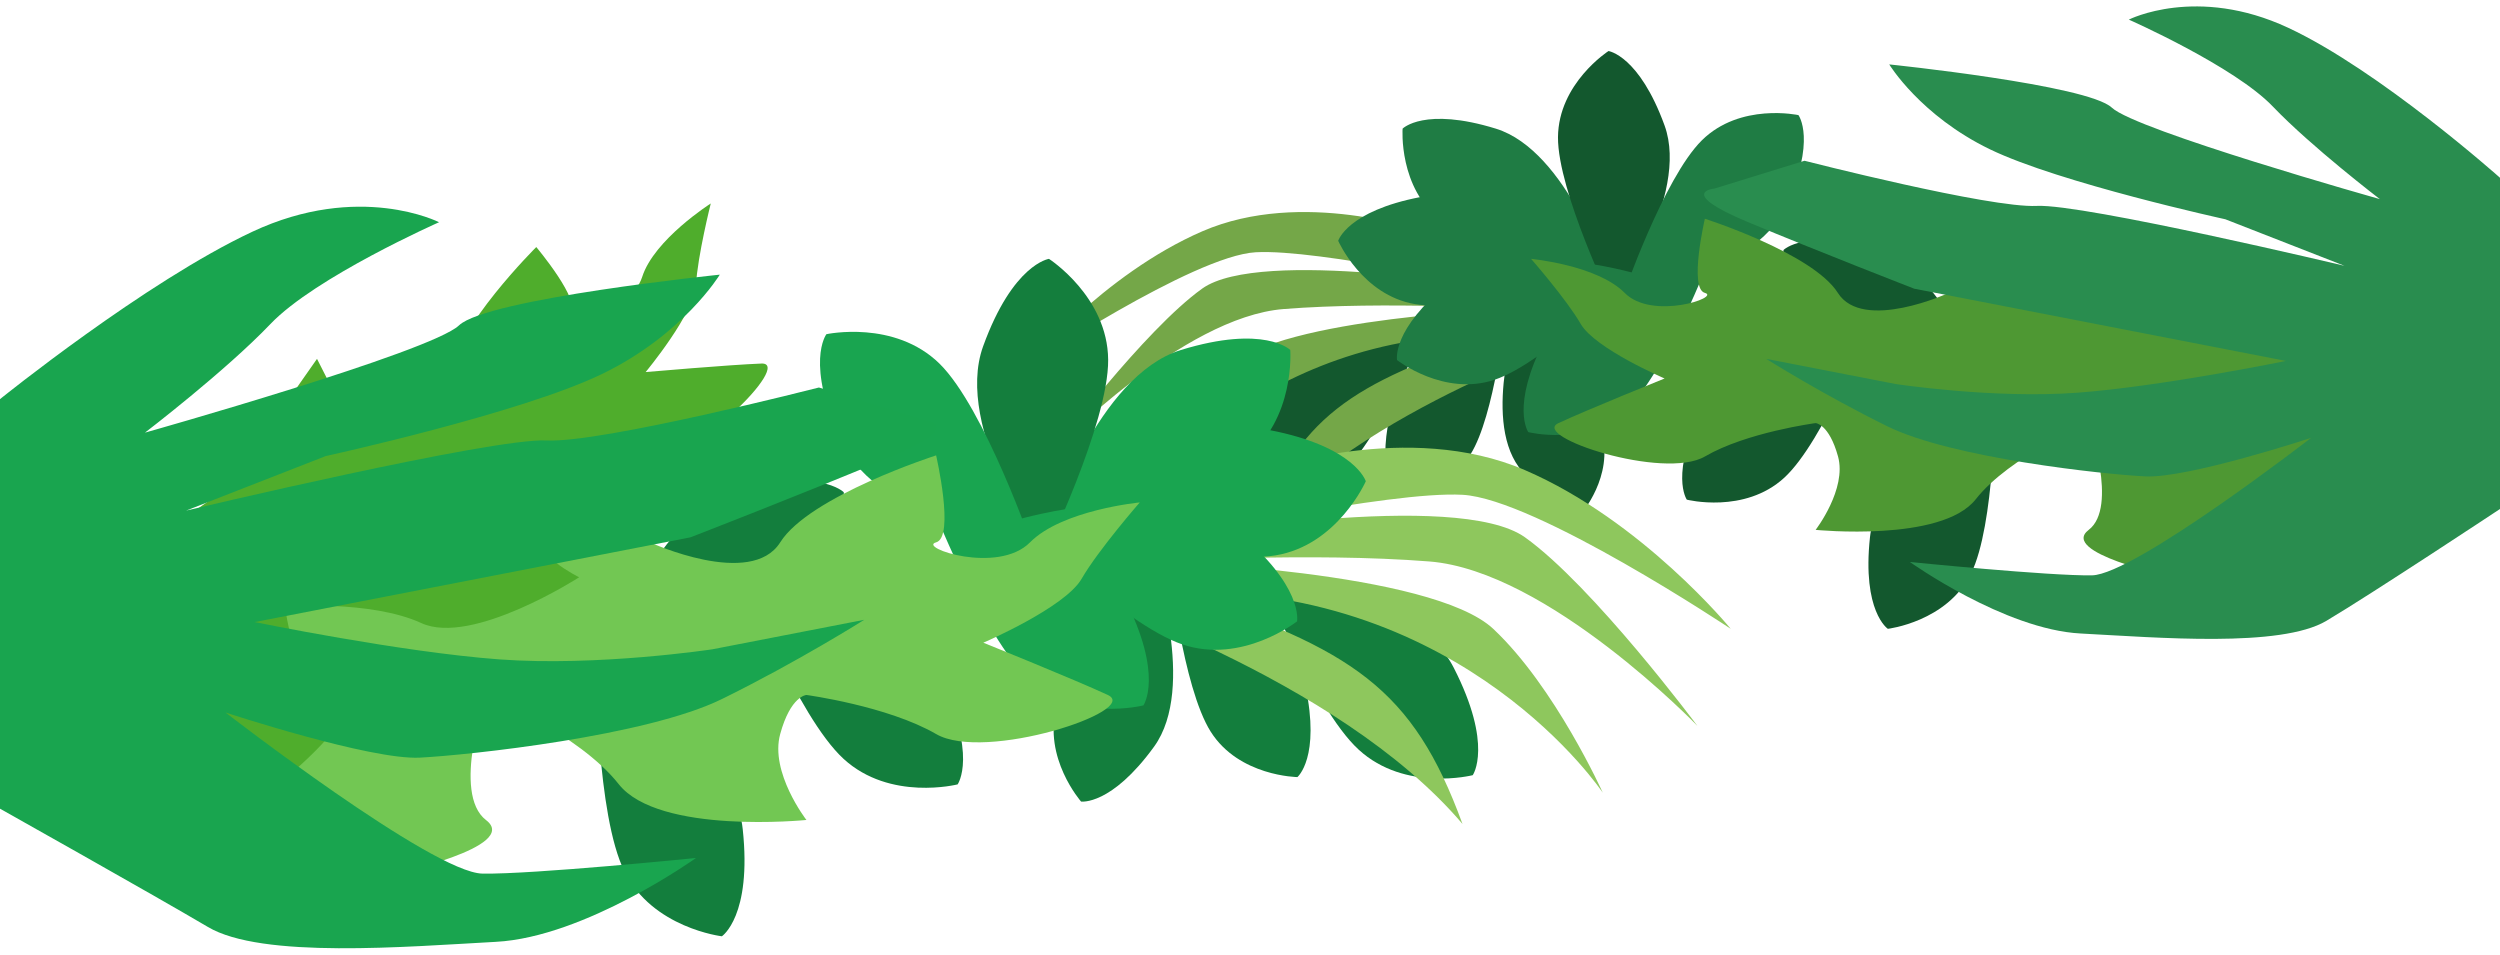 <?xml version="1.0" encoding="UTF-8"?>
<svg id="_レイヤー_1" data-name="レイヤー_1" xmlns="http://www.w3.org/2000/svg" version="1.1" viewBox="0 0 1440 550">
  <!-- Generator: Adobe Illustrator 29.1.0, SVG Export Plug-In . SVG Version: 2.1.0 Build 142)  -->
  <defs>
    <style>
      .st0 {
        fill: #74a748;
      }

      .st1 {
        fill: #137e3d;
      }

      .st2 {
        fill: #1f7c44;
      }

      .st3 {
        fill: #19a550;
      }

      .st4 {
        fill: #298d4f;
      }

      .st5 {
        fill: #4e9833;
      }

      .st6 {
        fill: #72c753;
      }

      .st7 {
        fill: #13582e;
      }

      .st8 {
        fill: #8ec75d;
      }

      .st9 {
        fill: #147e3d;
      }

      .st10 {
        fill: #4fad2c;
      }

      .st11 {
        fill: #19a54f;
      }
    </style>
  </defs>
  <g id="_グループ_1699" data-name="グループ_1699">
    <g id="_グループ_1697" data-name="グループ_1697">
      <path id="_パス_374" data-name="パス_374" class="st7" d="M823.4,181.7s-76.2,10.3-95.7,48.6c-19.6,38.3-9.3,52.9-9.3,52.9,0,0,33.2,8.4,56.1-12.6,22.9-21,49-88.9,49-88.9Z"/>
      <path id="_パス_375" data-name="パス_375" class="st7" d="M867.3,179.3s-59.3,24.8-66.8,60c-7.5,35.2,3.9,44.7,3.9,44.7,0,0,28.7-.4,42.6-22.3,13.9-21.9,20.4-82.4,20.4-82.4Z"/>
      <path id="_パス_376" data-name="パス_376" class="st7" d="M875,179.2s-21.3,60.7-.2,89.8,35.9,27,35.9,27c0,0,18.9-21.6,11.9-46.6-7-25-47.7-70.3-47.7-70.3Z"/>
      <path id="_パス_373" data-name="パス_373" class="st0" d="M819.8,133.2s-69.7-24.9-127.2,0-101.1,78-101.1,78c0,0,95.8-63.9,131.8-65.9,36-2,139.1,20.9,139.1,20.9,0,0-136.4-23.9-169.9,0-33.4,23.9-84.8,92.6-84.8,92.6,0,0,73.4-76.2,131.7-80.8,58.3-4.6,132.9,0,132.9,0,0,0-134,4.6-164.4,33.2-30.4,28.6-53.7,80.5-53.7,80.5,0,0,67.5-101.4,208.1-98.8-85.1,28.4-114.7,47.2-139.1,114.2,61.4-72.3,192.2-114.2,192.2-114.2v-26.7l-95.7-32.9Z"/>
      <path id="_パス_364" data-name="パス_364" class="st2" d="M926.1,160s-23.3-73.2-64.5-85.9-53.7,0-53.7,0c0,0-2.5,34.2,22.1,53,24.7,18.9,96.1,32.8,96.1,32.8Z"/>
      <path id="_パス_371" data-name="パス_371" class="st7" d="M1145.5,229.9s-23.3-73.2-64.5-85.9-53.7,0-53.7,0c0,0-2.5,34.2,22.1,53,24.7,18.9,96.1,32.8,96.1,32.8Z"/>
      <path id="_パス_365" data-name="パス_365" class="st2" d="M915.4,159.1s-55-53.7-97.2-45.6c-42.2,8.1-47.4,25.2-47.4,25.2,0,0,13.8,31.4,44.4,36.5,30.6,5.1,100.2-16.1,100.2-16.1Z"/>
      <path id="_パス_366" data-name="パス_366" class="st7" d="M929,175.5s44.5-62.7,29.8-103.2c-14.7-40.4-32.3-42.9-32.3-42.9,0,0-28.8,18.5-29.1,49.6-.2,31.1,31.6,96.5,31.6,96.5Z"/>
      <path id="_パス_368" data-name="パス_368" class="st2" d="M934.4,171.4s75.7-12.9,94-51.9c18.2-38.9,7.5-53.2,7.5-53.2,0,0-33.5-7.3-55.6,14.5-22.1,21.8-45.8,90.5-45.8,90.5Z"/>
      <path id="_パス_367" data-name="パス_367" class="st2" d="M941.9,157.5s-73.8-21.6-107.2,5.4c-33.4,27-30,44.5-30,44.5,0,0,26.9,21.2,56.3,11.3,29.4-9.9,80.9-61.3,80.9-61.3Z"/>
      <path id="_パス_369" data-name="パス_369" class="st2" d="M985.3,147.4s-76.2,10.3-95.7,48.6c-19.6,38.3-9.3,52.9-9.3,52.9,0,0,33.2,8.4,56.1-12.6,22.9-21,49-88.9,49-88.9Z"/>
      <path id="_パス_370" data-name="パス_370" class="st7" d="M1076.6,186.3s-76.2,10.3-95.7,48.6-9.3,52.9-9.3,52.9c0,0,33.2,8.4,56.1-12.6,22.9-21,49-88.9,49-88.9Z"/>
      <path id="_パス_372" data-name="パス_372" class="st7" d="M1149.1,229.8s-67.4,36.9-72,79.7,10.3,52.7,10.3,52.7c0,0,34-4,47.9-31.8,13.8-27.8,13.9-100.6,13.9-100.6Z"/>
      <path id="_パス_363" data-name="パス_363" class="st5" d="M1203,168.7l-80.4-42.7v42.7s-49.6,22.8-64,0-76.6-42.7-76.6-42.7c0,0-9.3,40.2,0,42.7s-30.4,16-46.2,0c-15.8-16-53.9-19.6-53.9-19.6,0,0,20.4,23.3,28.6,37.5,8.2,14.2,48.3,31.4,48.3,31.4,0,0-44.6,18-61.1,25.7-16.6,7.6,60.6,33.1,84.4,19.2s63.7-19.2,63.7-19.2c0,0,7.7.4,12.9,19.2,5.2,18.8-12.9,42.3-12.9,42.3,0,0,72.6,7.3,92.2-17.6s65.1-43.9,65.1-43.9c0,0,17.2,48.4,0,61.5-17.2,13.1,46.4,26.7,46.4,26.7,0,0,65.6-2.8,80.7-26.7,15.2-23.9,46.6-87.2,46.6-87.2l-46.6-31.4-127.1-17.9Z"/>
      <path id="_パス_362" data-name="パス_362" class="st4" d="M1440,102.4s-69.3-61.8-122-86.4-91.8-4.7-91.8-4.7c0,0,60.9,26.9,83,50.1,22.1,23.1,61.6,53.3,61.6,53.3,0,0-140.5-39.6-154.4-52.7-13.8-13.1-128.2-24.9-128.2-24.9,0,0,17.9,29.5,58,48.9,40.1,19.4,135.6,40.3,135.6,40.3l68.6,26.8s-150.4-35.8-177.2-34.5c-26.8,1.4-133.8-26-133.8-26l-51.8,16s-22.3,1.9,18.9,19.2c41.2,17.2,96.1,38.5,96.1,38.5l214.1,41.6s-71.7,14.7-120.1,18.3-104.7-5-104.7-5l-74.6-14.5s32.9,20.7,69.9,38.9c37,18.2,124.1,27.6,148.4,28.8,24.3,1.3,95.6-22.2,95.6-22.2,0,0-101.7,78.7-126.2,79.2-24.6.4-104.9-7.7-104.9-7.7,0,0,54.4,38.9,98.4,41.2s115.1,8.4,141.5-7.3c26.4-15.7,100.1-64.5,100.1-64.5V102.4Z"/>
    </g>
    <g id="_グループ_1698" data-name="グループ_1698">
      <path id="_パス_374-2" data-name="パス_374-2" class="st1" d="M725,327.6s89.3,12,112.3,56.9c23,44.9,11,62,11,62,0,0-38.9,9.9-65.7-14.7-26.8-24.6-57.5-104.2-57.5-104.2Z"/>
      <path id="_パス_375-2" data-name="パス_375-2" class="st1" d="M673.6,324.8s69.5,29,78.3,70.3-4.6,52.5-4.6,52.5c0,0-33.6-.4-49.9-26.1-16.3-25.7-23.9-96.6-23.9-96.6Z"/>
      <path id="_パス_376-2" data-name="パス_376-2" class="st1" d="M664.6,324.7s24.9,71.1.2,105.3c-24.8,34.2-42.1,31.7-42.1,31.7,0,0-22.2-25.3-14-54.6,8.2-29.3,55.9-82.4,55.9-82.4Z"/>
      <path id="_パス_373-2" data-name="パス_373-2" class="st8" d="M729.3,270.8s81.6-29.1,149.1,0c67.5,29.1,118.5,91.4,118.5,91.4,0,0-112.3-74.9-154.5-77.2s-163.1,24.5-163.1,24.5c0,0,159.9-28,199.1,0,39.2,28,99.3,108.6,99.3,108.6,0,0-86-89.3-154.4-94.7-68.4-5.4-155.8,0-155.8,0,0,0,157,5.3,192.7,38.9,35.6,33.5,63,94.3,63,94.3,0,0-79.1-118.9-243.9-115.8,99.7,33.3,134.4,55.3,163.1,133.8-71.9-84.7-225.3-133.8-225.3-133.8v-31.2l112.2-38.6Z"/>
      <path id="_パス_364-2" data-name="パス_364-2" class="st3" d="M604.7,302.2s27.4-85.8,75.5-100.6c48.2-14.8,63,0,63,0,0,0,3,40-25.9,62.2-28.9,22.1-112.6,38.5-112.6,38.5Z"/>
      <path id="_パス_371-2" data-name="パス_371-2" class="st1" d="M347.5,384.1s27.4-85.8,75.5-100.6,63,0,63,0c0,0,3,40-25.9,62.2-28.9,22.1-112.6,38.5-112.6,38.5Z"/>
      <path id="_パス_365-2" data-name="パス_365-2" class="st3" d="M617.2,301.1s64.4-63,113.9-53.4c49.5,9.5,55.6,29.5,55.6,29.5,0,0-16.2,36.8-52,42.7-35.9,6-117.5-18.8-117.5-18.8Z"/>
      <path id="_パス_366-2" data-name="パス_366-2" class="st9" d="M601.2,320.3s-52.1-73.5-34.9-120.9c17.2-47.4,37.9-50.3,37.9-50.3,0,0,33.8,21.7,34.1,58.1.3,36.4-37,113.1-37,113.1Z"/>
      <path id="_パス_368-2" data-name="パス_368-2" class="st3" d="M595,315.6s-88.8-15.1-110.2-60.8-8.8-62.3-8.8-62.3c0,0,39.2-8.5,65.2,17,25.9,25.5,53.8,106.1,53.8,106.1Z"/>
      <path id="_パス_367-2" data-name="パス_367-2" class="st3" d="M586.2,299.3s86.5-25.3,125.7,6.4c39.2,31.7,35.2,52.2,35.2,52.2,0,0-31.5,24.9-66,13.3-34.5-11.6-94.8-71.8-94.8-71.8Z"/>
      <path id="_パス_369-2" data-name="パス_369-2" class="st3" d="M535.3,287.4s89.3,12,112.3,56.9c23,44.9,11,62,11,62,0,0-38.9,9.9-65.7-14.7-26.8-24.6-57.5-104.2-57.5-104.2Z"/>
      <path id="_パス_370-2" data-name="パス_370-2" class="st1" d="M428.3,332.9s89.3,12,112.3,56.9,11,62,11,62c0,0-38.9,9.9-65.7-14.7-26.8-24.6-57.5-104.2-57.5-104.2Z"/>
      <path id="_パス_372-2" data-name="パス_372-2" class="st1" d="M343.4,384.1s79,43.2,84.4,93.4-12,61.8-12,61.8c0,0-39.9-4.7-56.1-37.3-16.2-32.6-16.3-117.9-16.3-117.9Z"/>
      <path id="_パス_363-2" data-name="パス_363-2" class="st6" d="M280.1,312.4l94.3-50.1v50.1s58.2,26.7,75,0,89.8-50.1,89.8-50.1c0,0,10.9,47.1,0,50.1-10.9,2.9,35.6,18.7,54.1,0,18.5-18.7,63.2-23,63.2-23,0,0-23.9,27.4-33.5,44-9.6,16.6-56.6,36.8-56.6,36.8,0,0,52.3,21.1,71.7,30.1s-71,38.8-98.9,22.5c-28-16.2-74.7-22.5-74.7-22.5,0,0-9.1.5-15.1,22.5-6.1,22.1,15.1,49.5,15.1,49.5,0,0-85,8.6-108.1-20.6-23-29.2-76.4-51.4-76.4-51.4,0,0-20.1,56.7,0,72.1,20.1,15.4-54.4,31.3-54.4,31.3,0,0-76.9-3.3-94.6-31.3s-54.6-102.2-54.6-102.2l54.6-36.8,149-21Z"/>
      <path id="_パス_377" data-name="パス_377" class="st10" d="M129.9,281.9l52.7-75.2,19.5,38.4s55-2.3,57.5-29.3c2.5-27,49.3-73.5,49.3-73.5,0,0,26.8,31.9,19.5,38.4s34.6.4,41.5-21.2,39.5-42.3,39.5-42.3c0,0-7.6,30.3-8.5,46.8-.9,16.5-29,50.3-29,50.3,0,0,48.3-4.2,66.7-4.9,18.4-.7-39.3,57.4-67,55.9-27.8-1.5-66.1,11.9-66.1,11.9,0,0-6.8,3.9-2.8,23.2,4,19.3,30.9,32.1,30.9,32.1,0,0-61.8,39.8-90.9,26.4-29.1-13.4-78.6-9.6-78.6-9.6,0,0,6.7,51.3,28.1,55.2s-29.5,45.2-29.5,45.2c0,0-60.2,27.5-84.8,13-24.5-14.5-40-74.3-40-74.3l-14.2-32.2,106-74.3Z"/>
      <path id="_パス_362-2" data-name="パス_362-2" class="st11" d="M0,229.9s83.6-67.5,145.3-96.4c61.7-28.9,107.6-5.5,107.6-5.5,0,0-71.4,31.6-97.2,58.7-25.9,27.1-72.2,62.5-72.2,62.5,0,0,164.7-46.4,180.9-61.8s150.2-29.2,150.2-29.2c0,0-21,34.6-68,57.3-47,22.7-159,47.2-159,47.2l-80.4,31.4s176.3-42,207.7-40.4c31.4,1.6,156.8-30.5,156.8-30.5l60.7,18.7s26.1,2.3-22.1,22.5c-48.3,20.2-112.6,45.1-112.6,45.1l-251,48.8s84.1,17.3,140.8,21.5c56.7,4.2,122.8-5.8,122.8-5.8l87.5-17s-38.5,24.3-81.9,45.6c-43.4,21.4-145.5,32.3-174,33.8-28.5,1.5-112-26-112-26,0,0,119.2,92.3,148,92.8,28.8.5,123-9,123-9,0,0-63.8,45.6-115.3,48.3-51.5,2.8-134.9,9.9-165.9-8.6C88.7,515.6,0,465.8,0,465.8v-235.9Z"/>
    </g>
  </g>
</svg>